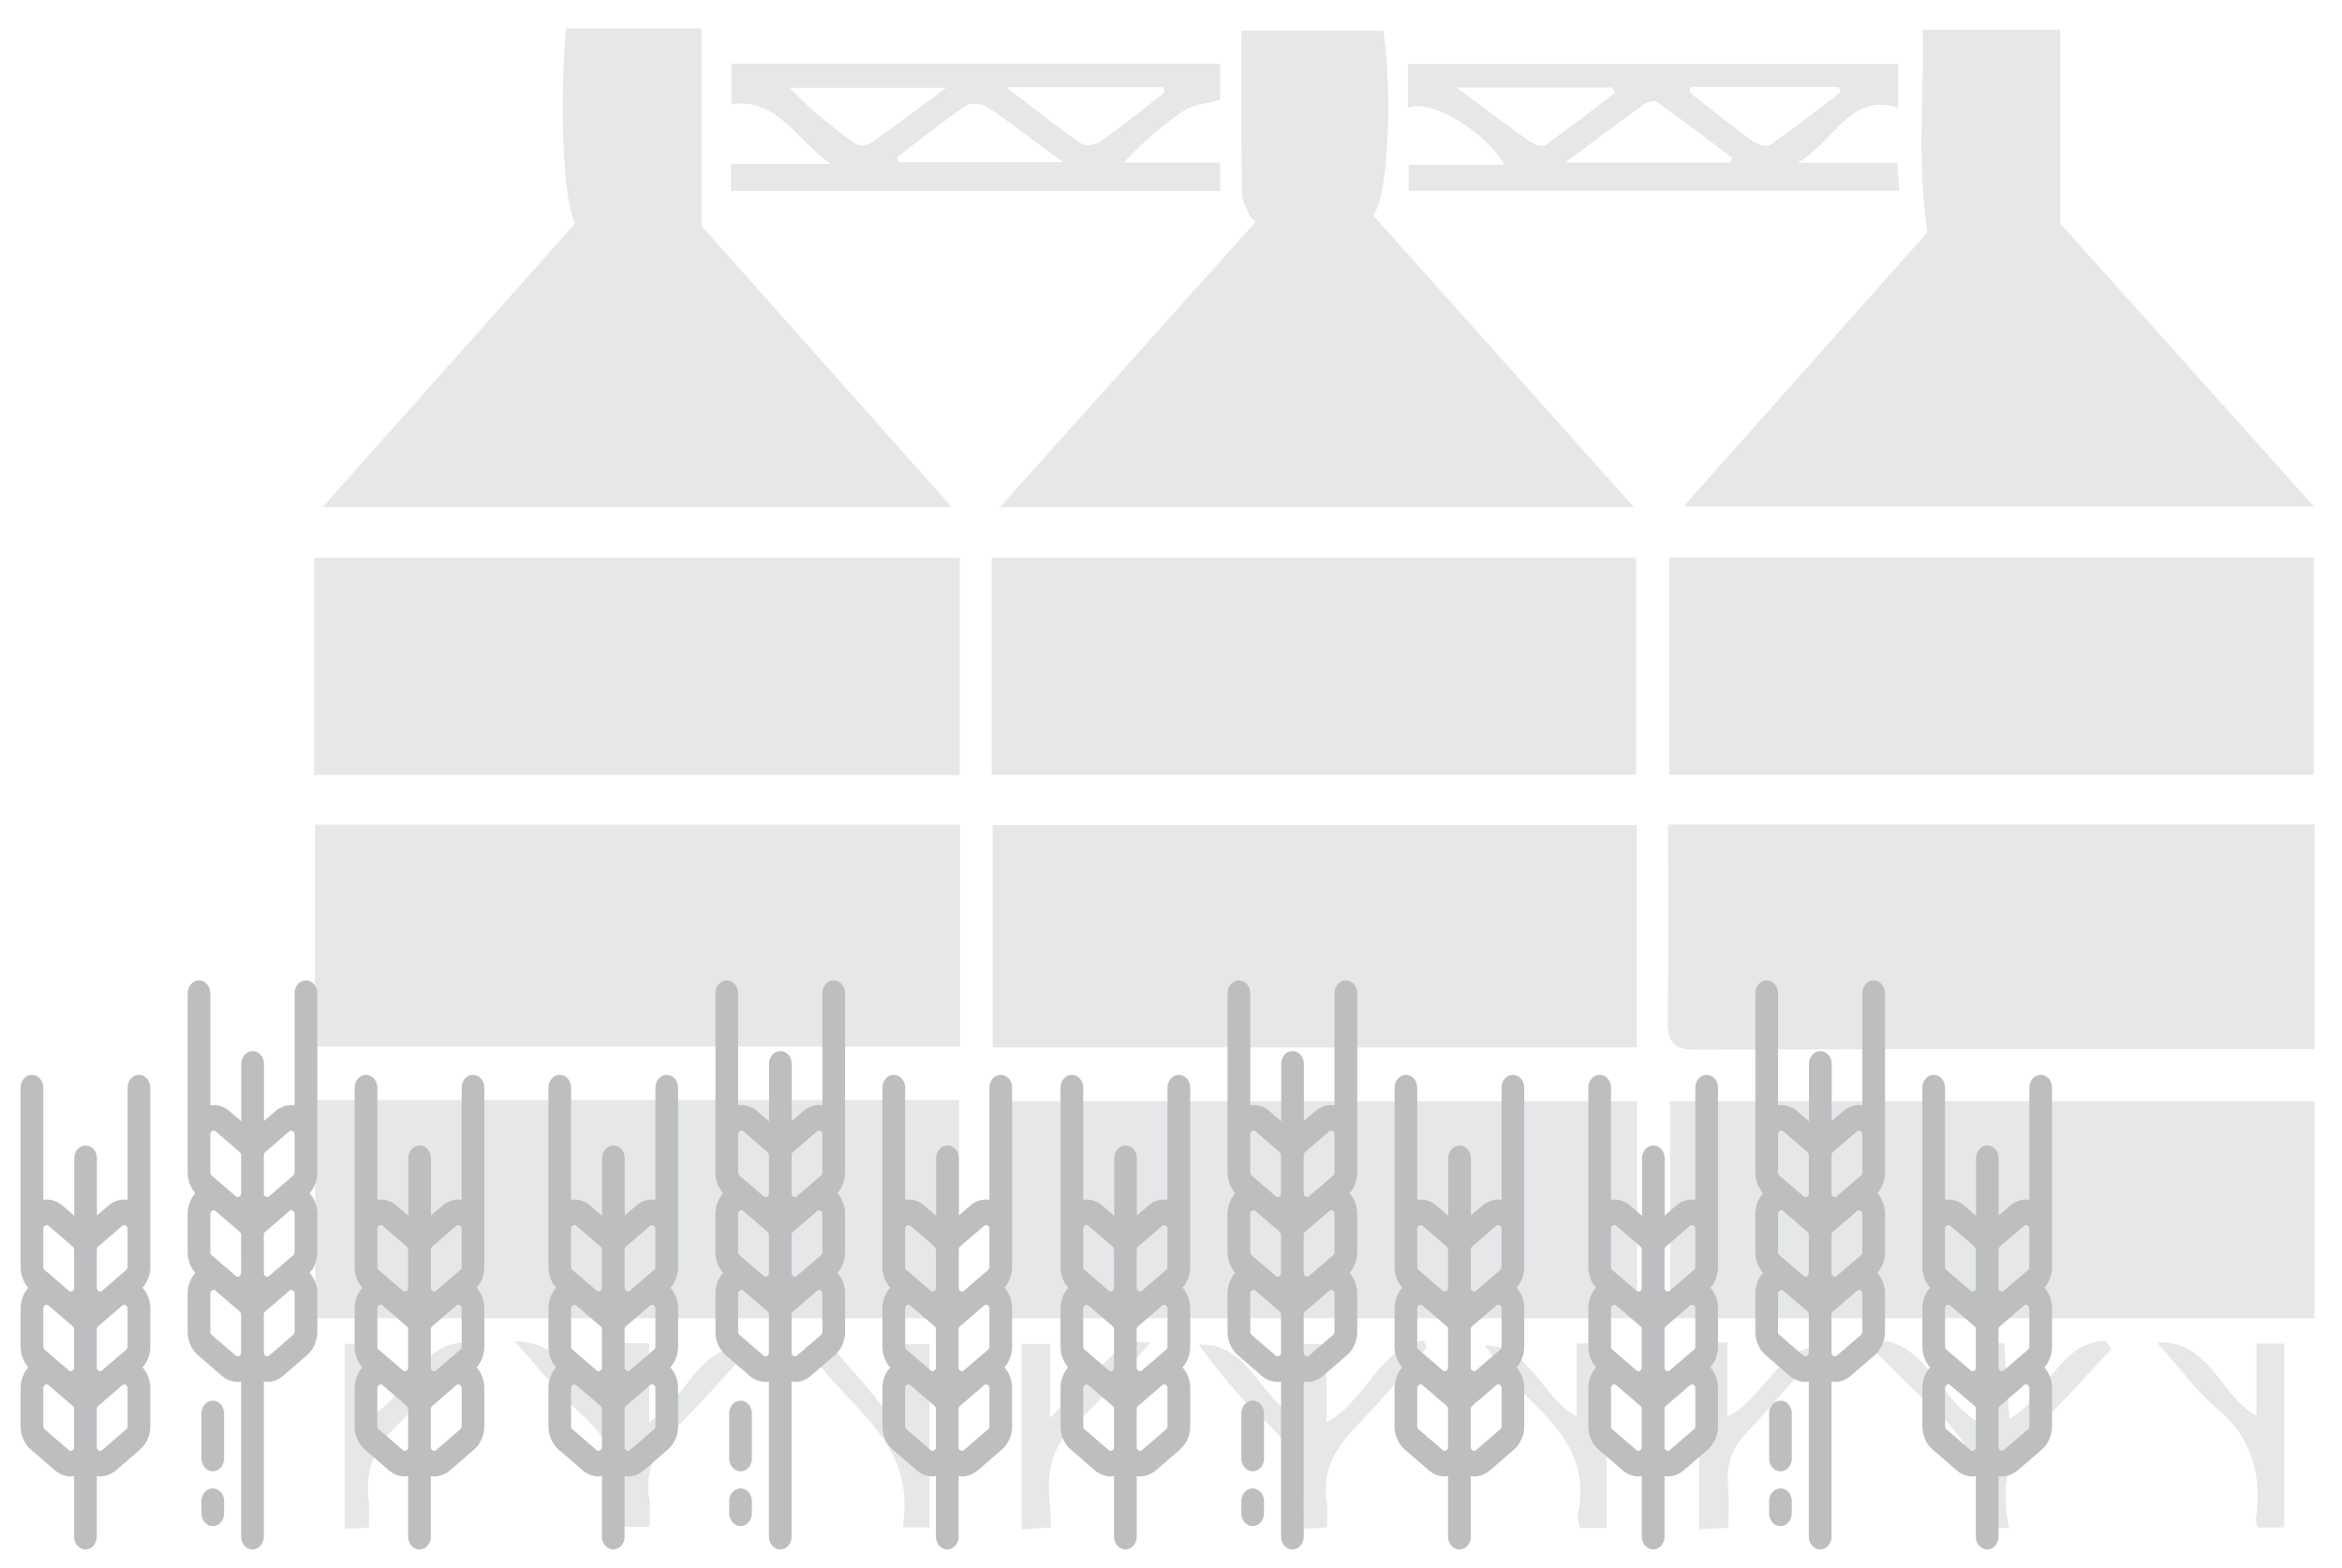 <?xml version="1.0" encoding="utf-8"?>
<!-- Generator: Adobe Illustrator 16.0.0, SVG Export Plug-In . SVG Version: 6.00 Build 0)  -->
<!DOCTYPE svg PUBLIC "-//W3C//DTD SVG 1.1//EN" "http://www.w3.org/Graphics/SVG/1.1/DTD/svg11.dtd">
<svg version="1.1" id="Layer_1" xmlns="http://www.w3.org/2000/svg" xmlns:xlink="http://www.w3.org/1999/xlink" x="0px" y="0px"
	 width="324px" height="217px" viewBox="0 0 324 217" enable-background="new 0 0 324 217" xml:space="preserve">
<g id="vjVkq5_12_">
	<g>
		<path fill="#E6E7E8" d="M226.43,114.168c0,10.336,0,20.425,0,30.758c-29.741,0-59.29,0-89.113,0c0-10.094,0-20.287,0-30.758
			C166.877,114.168,196.518,114.168,226.43,114.168z"/>
		<path fill="#E6E7E8" d="M132.806,114.112c0,10.364,0,20.356,0,30.704c-29.7,0-59.306,0-89.232,0c0-10.141,0-20.311,0-30.704
			C73.245,114.112,102.872,114.112,132.806,114.112z"/>
		<path fill="#E6E7E8" d="M230.765,114.085c30.093,0,59.665,0,89.426,0c0,10.29,0,20.392,0,31.085c-1.136,0-2.236,0-3.337,0
			c-27.418,0-54.835-0.053-82.252,0.074c-3.072,0.014-3.98-0.99-3.903-4.419C230.896,132.006,230.765,123.176,230.765,114.085z"/>
		<path fill="#E6E7E8" d="M320.194,152.352c0,10.145,0,19.99,0,30.049c-29.724,0-59.296,0-89.149,0c0-9.854,0-19.793,0-30.049
			C260.604,152.352,290.256,152.352,320.194,152.352z"/>
		<path fill="#E6E7E8" d="M226.472,152.364c0,10.133,0,19.979,0,30.038c-29.724,0-59.297,0-89.149,0c0-9.859,0-19.799,0-30.038
			C166.886,152.364,196.538,152.364,226.472,152.364z"/>
		<path fill="#E6E7E8" d="M43.601,152.223c29.722,0,59.292,0,89.083,0c0,10.089,0,20.027,0,30.18c-29.658,0-59.23,0-89.083,0
			C43.601,172.544,43.601,162.604,43.601,152.223z"/>
		<path fill="#E6E7E8" d="M230.922,107.188c0-10.138,0-19.981,0-30.031c29.728,0,59.297,0,89.175,0c0,9.866,0,19.801,0,30.031
			C290.504,107.188,260.853,107.188,230.922,107.188z"/>
		<path fill="#E6E7E8" d="M137.199,107.18c0-10.125,0-19.968,0-30.019c29.725,0,59.294,0,89.145,0c0,9.857,0,19.795,0,30.019
			C196.786,107.18,167.136,107.18,137.199,107.18z"/>
		<path fill="#E6E7E8" d="M132.763,77.171c0,10.154,0,19.99,0,30.057c-29.767,0-59.394,0-89.327,0c0-9.991,0-19.911,0-30.057
			C73.18,77.171,102.816,77.171,132.763,77.171z"/>
		<path fill="#E6E7E8" d="M172.929,29.973c-0.391-1.067-1.105-2.129-1.12-3.203c-0.1-7.406-0.052-14.815-0.052-22.529
			c6.633,0,13.132,0,19.618,0c1.322,8.429,0.668,23.442-1.439,25.515c11.925,13.347,23.828,26.67,36.112,40.419
			c-29.657,0-58.724,0-87.726,0c11.764-13.125,23.574-26.299,35.383-39.474C173.446,30.458,173.188,30.215,172.929,29.973z"/>
		<path fill="#E6E7E8" d="M97.051,3.933c0,9.007,0,17.421,0,27.328c10.918,12.264,22.745,25.548,34.643,38.912
			c-29.066,0-58.16,0-87.079,0C56.227,57.128,67.963,43.942,79.571,30.9c-1.717-3.25-2.193-16.456-1.263-26.967
			c3.136,0,6.329,0,9.521,0C90.929,3.933,94.028,3.933,97.051,3.933z"/>
		<path fill="#E6E7E8" d="M265.972,4.112c6.686,0,12.99,0,19.036,0c0,8.74,0,17.3,0,26.799
			c11.025,12.299,22.784,25.418,35.095,39.149c-29.854,0-58.894,0-87.194,0c11.397-12.808,23.245-26.123,33.725-37.9
			C265.132,21.369,266.245,12.95,265.972,4.112z"/>
		<path fill="#E6E7E8" d="M194.78,14.878c0-2.091,0-3.896,0-6.025c22.555,0,45.108,0,67.803,0c0,2.171,0,4.217,0,6.094
			c-6.569-2.363-9.165,5.085-13.915,7.572c4.525,0,9.051,0,13.811,0c0.1,1.452,0.173,2.535,0.265,3.87c-22.699,0-45.179,0-67.864,0
			c0-1.123,0-2.205,0-3.599c4.394,0,8.739,0,13.261,0C205.407,18.147,198.075,13.693,194.78,14.878z M239.334,22.48
			c0.103-0.22,0.204-0.44,0.306-0.661c-3.467-2.591-6.911-5.223-10.434-7.715c-0.396-0.28-1.34,0.037-1.847,0.399
			c-3.388,2.428-6.726,4.942-10.82,7.977C224.771,22.48,232.053,22.48,239.334,22.48z M223.429,12.854
			c-0.13-0.248-0.261-0.496-0.39-0.745c-6.82,0-13.641,0-21.541,0c3.963,2.94,7.019,5.265,10.141,7.473
			c0.598,0.422,1.692,0.808,2.155,0.482C217.064,17.767,220.229,15.28,223.429,12.854z M233.868,12.048
			c-0.05,0.242-0.101,0.484-0.15,0.727c2.885,2.246,5.735,4.552,8.679,6.694c0.684,0.498,1.953,0.937,2.496,0.562
			c3.334-2.296,6.537-4.834,9.784-7.291c-0.118-0.231-0.236-0.462-0.354-0.692C247.505,12.048,240.687,12.048,233.868,12.048z"/>
		<path fill="#E6E7E8" d="M168.796,13.81c-1.982,0.55-3.672,0.605-4.942,1.453c-2.941,1.963-5.68,4.31-8.376,7.24
			c4.383,0,8.767,0,13.326,0c0,1.571,0,2.652,0,3.926c-22.578,0-45.055,0-67.675,0c0-1.25,0-2.333,0-3.765c4.714,0,9.266,0,13.817,0
			c-4.476-2.89-7.302-9.219-13.754-8.25c0-1.423,0-3.396,0-5.619c22.442,0,44.919,0,67.604,0
			C168.796,10.767,168.796,12.661,168.796,13.81z M124.058,21.779c0.111,0.216,0.222,0.432,0.333,0.648c7.257,0,14.514,0,22.639,0
			c-3.899-2.882-7.038-5.332-10.31-7.527c-0.81-0.543-2.325-0.767-3.057-0.274C130.371,16.84,127.245,19.366,124.058,21.779z
			 M161.117,12.793c-0.064-0.241-0.128-0.482-0.192-0.723c-6.876,0-13.753,0-21.718,0c4.034,3.073,7.161,5.593,10.438,7.834
			c0.629,0.429,2.024,0.071,2.767-0.456C155.377,17.344,158.225,15.029,161.117,12.793z M130.9,12.15c-7.919,0-14.775,0-21.632,0
			c2.88,3.093,5.951,5.519,9.121,7.77c0.504,0.358,1.604,0.213,2.164-0.178C123.772,17.494,126.912,15.101,130.9,12.15z"/>
		<path fill="#E6E7E8" d="M85.808,185.834c1.431,0,2.56,0,4.007,0c0,3.562,0,7.01,0,10.912c5.264-3.021,6.757-11.209,14.034-10.209
			c-3.4,3.654-6.704,7.436-10.233,10.926c-2.773,2.742-4.446,5.76-3.781,10.065c0.174,1.122,0.026,2.308,0.026,3.743
			c-1.389,0-2.582,0-3.779,0.002c-0.115-0.217-0.351-0.465-0.317-0.65c1.161-6.434-1.05-11.133-5.516-15.107
			c-3.033-2.699-5.587-6.082-9.044-9.927c7.804,0.013,9.4,8.104,14.604,10.801C85.808,192.944,85.808,189.537,85.808,185.834z"/>
		<path fill="#E6E7E8" d="M277.928,211.4c-1.451,0-2.583,0-3.704,0c-0.125-0.25-0.363-0.504-0.328-0.694
			c1.3-7.16-2.103-11.823-6.589-15.979c-2.647-2.452-5.191-5.044-7.781-7.573c0.41-0.541,0.82-1.08,1.231-1.621
			c5.855,0.91,7.762,8.195,12.905,11.203c0-3.739,0-7.26,0-10.896c1.435,0,2.438,0,3.607,0c0.242,3.504,0.478,6.91,0.724,10.469
			c5.04-2.756,6.808-10.639,13.26-10.783c0.296,0.366,0.592,0.732,0.888,1.098c-3.505,3.661-6.833,7.57-10.562,10.916
			C277.514,201.188,276.795,205.676,277.928,211.4z"/>
		<path fill="#E6E7E8" d="M197.435,186.432c-3.312,3.712-6.529,7.539-9.967,11.099c-2.773,2.872-4.611,5.972-3.908,10.427
			c0.156,0.994,0.022,2.045,0.022,3.354c-1.153,0.093-2.116,0.169-2.972,0.237c-0.248-0.445-0.496-0.684-0.468-0.867
			c0.974-6.316-1.44-10.787-5.715-14.645c-3.19-2.881-5.936-6.387-8.599-9.982c6.973-0.414,8.619,7.885,14.131,10.574
			c0-3.622,0-7.042,0-10.68c1.312,0,2.277,0,3.55,0c0,3.482,0,6.929,0,10.871c5.408-2.922,7.386-10.421,13.396-11.363
			C197.082,185.781,197.258,186.106,197.435,186.432z"/>
		<path fill="#E6E7E8" d="M128.601,185.972c0,8.581,0,16.85,0,25.353c-1.323,0-2.511,0-3.721,0
			c1.67-10.197-5.112-15.012-10.212-20.883c-1.135-1.307-2.229-2.657-3.404-4.062c3.616-1.031,2.429-1.557,6.772,3.344
			c1.936,2.184,3.729,4.528,5.587,6.8c0.263-0.157,0.526-0.315,0.79-0.473c0-3.276,0-6.552,0-10.078
			C125.951,185.972,127.142,185.972,128.601,185.972z"/>
		<path fill="#E6E7E8" d="M312.163,185.906c1.458,0,2.557,0,3.838,0c0,8.465,0,16.842,0,25.44c-1.306,0-2.496,0-3.632,0
			c-0.148-0.415-0.328-0.663-0.299-0.873c0.874-6.321-0.466-11.496-5.301-15.532c-2.904-2.426-5.242-5.71-8.361-9.196
			c7.411-0.375,8.813,7.591,13.755,10.13C312.163,192.664,312.163,189.531,312.163,185.906z"/>
		<path fill="#E6E7E8" d="M141.333,211.602c0-8.844,0-17.133,0-25.656c1.298,0,2.509,0,3.936,0c0,3.303,0,6.658,0,10.217
			c3.59-3.627,6.899-7.08,10.35-10.342c0.511-0.482,1.691-0.066,3.571-0.066c-3.841,4.209-6.851,7.984-10.303,11.148
			c-3.141,2.881-4.088,6.301-3.694,10.543c0.106,1.149,0.128,2.309,0.212,3.889C144.074,211.422,142.88,211.5,141.333,211.602z"/>
		<path fill="#E6E7E8" d="M235.067,211.608c0-8.79,0-17.064,0-25.714c1.233-0.062,2.427-0.123,3.922-0.197c0,3.432,0,6.628,0,10.291
			c5.213-2.494,6.94-9.802,13.242-9.744c-3.562,4.048-7.035,8.203-10.722,12.102c-2.024,2.141-2.7,4.512-2.419,7.504
			c0.165,1.766,0.03,3.566,0.03,5.538C237.66,211.467,236.542,211.528,235.067,211.608z"/>
		<path fill="#E6E7E8" d="M222.24,211.41c-1.331,0-2.448,0-3.728,0c-0.09-0.725-0.335-1.385-0.215-1.945
			c1.462-6.807-1.907-11.115-5.99-15.164c-2.484-2.463-4.792-5.15-6.868-8.172c6.059,0.021,7.802,7.072,12.661,9.889
			c0-3.455,0-6.598,0-10.104c1.518-0.081,2.712-0.144,4.14-0.22C222.24,194.278,222.24,202.644,222.24,211.41z"/>
		<path fill="#E6E7E8" d="M65.242,185.727c-3.867,4.342-7.043,8.271-10.568,11.751c-2.848,2.812-4.206,5.948-3.672,10.169
			c0.142,1.123,0.021,2.287,0.021,3.703c-1.169,0.066-2.14,0.122-3.329,0.189c0-8.631,0-17.014,0-25.607c1.028,0,1.993,0,3.239,0
			c0.133,3.266,0.265,6.453,0.404,9.842C56.342,193.52,57.837,185.305,65.242,185.727z"/>
	</g>
</g>
<g>
	<g>
		<g>
			<g>
				<g>
					<path fill="#BCBEC0" d="M42.328,135.648c-0.867,0-1.569,0.791-1.569,1.766v15.525c-0.93-0.139-1.884,0.135-2.659,0.805
						l-1.581,1.364v-7.921c0-0.975-0.703-1.766-1.569-1.766c-0.867,0-1.569,0.791-1.569,1.766v7.961l-1.625-1.404
						c-0.776-0.67-1.729-0.943-2.659-0.806v-15.524c0-0.975-0.703-1.766-1.57-1.766c-0.866,0-1.569,0.791-1.569,1.766v19.548v5.266
						c0,1.079,0.392,2.12,1.065,2.876c-0.673,0.747-1.065,1.771-1.065,2.879v5.267c0,1.079,0.392,2.12,1.065,2.876
						c-0.673,0.746-1.065,1.771-1.065,2.879v5.266c0,1.253,0.527,2.455,1.41,3.218l3.332,2.878c0.646,0.557,1.414,0.842,2.189,0.842
						c0.157,0,0.314-0.014,0.47-0.037v21.446c0,0.976,0.703,1.766,1.57,1.766c0.866,0,1.569-0.79,1.569-1.766V191.17
						c0.156,0.023,0.313,0.036,0.47,0.036c0.776,0,1.544-0.285,2.189-0.842l3.332-2.878c0.883-0.762,1.41-1.965,1.41-3.217v-5.266
						c0-1.108-0.392-2.133-1.065-2.88c0.673-0.755,1.065-1.797,1.065-2.876v-5.266c0-1.107-0.392-2.132-1.065-2.879
						c0.673-0.756,1.065-1.797,1.065-2.876v-5.266v-19.548C43.897,136.439,43.194,135.648,42.328,135.648z M33.357,187.146
						c0,0.27-0.141,0.404-0.26,0.47s-0.299,0.108-0.49-0.055l-3.331-2.876c-0.114-0.1-0.182-0.254-0.182-0.416v-5.266
						c0-0.27,0.141-0.404,0.259-0.471c0.058-0.031,0.131-0.059,0.212-0.059c0.058,0,0.12,0.016,0.184,0.05l3.424,2.94
						c0.114,0.098,0.183,0.254,0.183,0.415V187.146L33.357,187.146z M33.357,176.125c0,0.27-0.141,0.404-0.26,0.47
						c-0.1,0.056-0.242,0.093-0.396,0.009l-3.425-2.939c-0.114-0.098-0.182-0.254-0.182-0.416v-5.266
						c0-0.268,0.141-0.404,0.259-0.47c0.058-0.032,0.131-0.06,0.213-0.06c0.057,0,0.119,0.016,0.183,0.051l3.425,2.94
						c0.114,0.098,0.182,0.253,0.182,0.415L33.357,176.125L33.357,176.125z M33.357,165.104c0,0.269-0.141,0.403-0.26,0.47
						c-0.1,0.055-0.242,0.092-0.396,0.01l-3.425-2.94c-0.114-0.099-0.182-0.254-0.182-0.415v-5.267c0-0.269,0.141-0.404,0.259-0.47
						c0.059-0.032,0.131-0.059,0.213-0.059c0.085,0,0.18,0.029,0.277,0.112l3.332,2.877c0.114,0.099,0.182,0.253,0.182,0.415
						V165.104L33.357,165.104z M40.758,184.27c0,0.162-0.068,0.316-0.182,0.416l-3.332,2.876c-0.19,0.164-0.371,0.12-0.489,0.055
						c-0.118-0.065-0.259-0.2-0.259-0.47v-5.267c0-0.161,0.068-0.317,0.182-0.415l3.425-2.94c0.064-0.034,0.126-0.05,0.184-0.05
						c0.082,0,0.154,0.027,0.212,0.059c0.118,0.066,0.259,0.201,0.259,0.471V184.27L40.758,184.27z M40.758,173.248
						c0,0.162-0.068,0.318-0.182,0.416l-3.425,2.939c-0.155,0.084-0.297,0.047-0.396-0.009c-0.118-0.065-0.259-0.2-0.259-0.47
						v-5.266c0-0.162,0.068-0.317,0.182-0.416l3.425-2.94c0.064-0.034,0.126-0.05,0.184-0.05c0.082,0,0.154,0.027,0.212,0.06
						c0.118,0.065,0.26,0.2,0.26,0.47L40.758,173.248L40.758,173.248z M40.758,162.228c0,0.161-0.068,0.317-0.182,0.416
						l-3.425,2.939c-0.155,0.083-0.297,0.046-0.396-0.009c-0.118-0.066-0.259-0.201-0.259-0.471v-4.979
						c0.014-0.093,0.023-0.189,0.023-0.287v-0.151c0.028-0.103,0.082-0.197,0.159-0.265l3.332-2.876
						c0.097-0.084,0.191-0.112,0.277-0.112c0.082,0,0.154,0.025,0.212,0.059c0.118,0.065,0.259,0.199,0.259,0.47V162.228
						L40.758,162.228z"/>
				</g>
			</g>
			<g>
				<g>
					<path fill="#BCBEC0" d="M19.222,148.717c-0.867,0-1.569,0.79-1.569,1.766v15.524c-0.931-0.139-1.884,0.136-2.66,0.806
						l-1.58,1.364v-7.921c0-0.975-0.703-1.766-1.569-1.766s-1.57,0.791-1.57,1.766v7.961l-1.625-1.404
						c-0.776-0.67-1.729-0.944-2.66-0.806v-15.524c0-0.975-0.702-1.766-1.569-1.766c-0.867,0-1.57,0.791-1.57,1.766v19.548v5.266
						c0,1.079,0.392,2.12,1.064,2.876c-0.672,0.747-1.064,1.771-1.064,2.879v5.266c0,1.079,0.392,2.121,1.064,2.876
						c-0.672,0.747-1.064,1.772-1.064,2.88v5.266c0,1.252,0.527,2.456,1.411,3.217l3.332,2.877c0.645,0.559,1.414,0.843,2.189,0.843
						c0.156,0,0.313-0.013,0.47-0.036v8.378c0,0.976,0.703,1.766,1.569,1.766s1.569-0.79,1.569-1.766v-8.378
						c0.156,0.023,0.313,0.036,0.47,0.036c0.775,0,1.544-0.284,2.189-0.843l3.332-2.877c0.883-0.761,1.41-1.965,1.41-3.217v-5.266
						c0-1.107-0.392-2.133-1.064-2.88c0.672-0.755,1.064-1.797,1.064-2.876v-5.266c0-1.107-0.392-2.133-1.064-2.879
						c0.672-0.756,1.064-1.797,1.064-2.876v-5.267v-19.547C20.791,149.508,20.089,148.717,19.222,148.717z M5.989,170.029
						c0-0.269,0.141-0.404,0.259-0.469c0.058-0.032,0.131-0.06,0.213-0.06c0.085,0,0.18,0.029,0.277,0.114l3.332,2.875
						c0.114,0.1,0.182,0.255,0.182,0.416v5.266c0,0.27-0.141,0.405-0.259,0.471c-0.099,0.055-0.241,0.092-0.396,0.009l-3.425-2.94
						c-0.114-0.098-0.182-0.254-0.182-0.415V170.029z M10.251,200.215c0,0.269-0.141,0.404-0.259,0.469
						c-0.119,0.066-0.299,0.11-0.49-0.054l-3.331-2.877c-0.114-0.099-0.182-0.253-0.182-0.415v-5.266
						c0-0.27,0.141-0.404,0.259-0.471c0.058-0.031,0.131-0.059,0.212-0.059c0.058,0,0.12,0.016,0.184,0.049l3.425,2.941
						c0.114,0.098,0.182,0.254,0.182,0.415V200.215z M10.251,189.193c0,0.27-0.14,0.404-0.259,0.469
						c-0.099,0.056-0.241,0.094-0.396,0.01l-3.425-2.939c-0.114-0.099-0.182-0.254-0.182-0.416v-5.266
						c0-0.27,0.141-0.404,0.259-0.469c0.059-0.033,0.131-0.061,0.213-0.061c0.057,0,0.12,0.016,0.183,0.051l3.425,2.939
						c0.114,0.099,0.182,0.254,0.182,0.415V189.193L10.251,189.193z M13.39,173.195c0.014-0.094,0.023-0.19,0.023-0.289v-0.152
						c0.028-0.103,0.082-0.196,0.159-0.264l3.332-2.875c0.097-0.085,0.192-0.114,0.277-0.114c0.081,0,0.154,0.027,0.212,0.06
						c0.118,0.064,0.26,0.2,0.26,0.469v5.267c0,0.161-0.069,0.317-0.182,0.415l-3.425,2.941c-0.154,0.082-0.297,0.045-0.396-0.01
						c-0.118-0.065-0.259-0.201-0.259-0.471L13.39,173.195L13.39,173.195z M13.39,183.927c0-0.161,0.068-0.316,0.182-0.415
						l3.425-2.94c0.064-0.034,0.126-0.05,0.184-0.05c0.082,0,0.154,0.027,0.212,0.061c0.118,0.064,0.26,0.199,0.26,0.469v5.266
						c0,0.162-0.069,0.317-0.182,0.416l-3.425,2.939c-0.155,0.084-0.298,0.046-0.396-0.009c-0.119-0.065-0.26-0.2-0.26-0.47V183.927
						z M17.653,197.338c0,0.162-0.069,0.316-0.182,0.415l-3.332,2.877c-0.189,0.164-0.371,0.12-0.489,0.054
						c-0.119-0.064-0.26-0.2-0.26-0.469v-5.267c0-0.161,0.068-0.317,0.182-0.415l3.425-2.94c0.064-0.034,0.126-0.05,0.184-0.05
						c0.082,0,0.154,0.027,0.212,0.059c0.118,0.066,0.26,0.201,0.26,0.471V197.338L17.653,197.338z"/>
				</g>
			</g>
			<g>
				<g>
					<path fill="#BCBEC0" d="M65.433,148.717c-0.867,0-1.569,0.79-1.569,1.766v15.524c-0.93-0.139-1.884,0.136-2.66,0.806
						l-1.58,1.364v-7.921c0-0.975-0.702-1.766-1.569-1.766c-0.867,0-1.569,0.791-1.569,1.766v7.961l-1.626-1.404
						c-0.776-0.67-1.729-0.944-2.659-0.805v-15.525c0-0.975-0.703-1.766-1.569-1.766c-0.866,0-1.569,0.791-1.569,1.766v19.548v5.266
						c0,1.079,0.392,2.12,1.065,2.876c-0.672,0.747-1.065,1.771-1.065,2.879v5.266c0,1.08,0.392,2.121,1.065,2.876
						c-0.672,0.747-1.065,1.772-1.065,2.88v5.266c0,1.252,0.527,2.455,1.41,3.217l3.332,2.877c0.646,0.559,1.414,0.843,2.189,0.843
						c0.157,0,0.314-0.013,0.47-0.036v8.378c0,0.976,0.703,1.766,1.569,1.766s1.569-0.79,1.569-1.766v-8.378
						c0.156,0.023,0.313,0.036,0.47,0.036c0.776,0,1.544-0.284,2.189-0.843l3.332-2.877c0.883-0.762,1.41-1.965,1.41-3.217v-5.266
						c0-1.107-0.392-2.133-1.065-2.88c0.673-0.755,1.065-1.797,1.065-2.876v-5.266c0-1.107-0.392-2.133-1.065-2.879
						c0.673-0.756,1.065-1.797,1.065-2.876v-5.267v-19.547C67.003,149.508,66.3,148.717,65.433,148.717z M56.463,200.215
						c0,0.269-0.141,0.404-0.26,0.469c-0.118,0.066-0.299,0.11-0.489-0.054l-3.332-2.877c-0.114-0.099-0.182-0.254-0.182-0.415
						v-5.267c0-0.269,0.141-0.403,0.26-0.47c0.058-0.031,0.131-0.059,0.212-0.059c0.057,0,0.119,0.015,0.183,0.049l0.948,0.818
						c0.079,0.068,0.16,0.133,0.242,0.191l2.236,1.932c0.114,0.098,0.182,0.254,0.182,0.415V200.215L56.463,200.215z
						 M56.463,189.193c0,0.27-0.141,0.404-0.259,0.469c-0.099,0.056-0.241,0.094-0.396,0.01l-3.425-2.939
						c-0.114-0.099-0.182-0.254-0.182-0.416v-5.266c0-0.27,0.141-0.404,0.259-0.47c0.058-0.032,0.131-0.06,0.212-0.06
						c0.058,0,0.12,0.016,0.184,0.051l3.425,2.939c0.114,0.099,0.182,0.254,0.182,0.416V189.193z M56.463,178.172
						c0,0.27-0.141,0.405-0.259,0.471c-0.099,0.055-0.241,0.092-0.396,0.01l-3.425-2.94c-0.114-0.099-0.182-0.255-0.182-0.416
						v-5.266c0-0.27,0.141-0.405,0.259-0.47c0.058-0.032,0.131-0.06,0.212-0.06c0.085,0,0.18,0.029,0.277,0.114l3.332,2.875
						c0.114,0.1,0.182,0.255,0.182,0.416L56.463,178.172L56.463,178.172z M59.602,189.193v-5.267c0-0.161,0.068-0.316,0.182-0.415
						l3.425-2.941c0.064-0.033,0.125-0.049,0.183-0.049c0.081,0,0.154,0.027,0.212,0.06c0.119,0.065,0.26,0.2,0.26,0.47v5.266
						c0,0.162-0.068,0.317-0.182,0.416l-3.426,2.939c-0.154,0.084-0.296,0.046-0.396-0.009
						C59.743,189.598,59.602,189.462,59.602,189.193z M63.864,197.338L63.864,197.338c0,0.162-0.068,0.316-0.182,0.415l-3.332,2.877
						c-0.189,0.164-0.37,0.12-0.489,0.054c-0.118-0.064-0.259-0.2-0.259-0.469v-5.267c0-0.161,0.068-0.317,0.182-0.415l3.425-2.94
						c0.064-0.034,0.126-0.05,0.183-0.05c0.082,0,0.155,0.027,0.212,0.059c0.119,0.066,0.26,0.201,0.26,0.471V197.338
						L63.864,197.338z M63.864,175.296c0,0.161-0.068,0.316-0.182,0.415l-3.425,2.941c-0.154,0.082-0.296,0.045-0.396-0.01
						c-0.118-0.065-0.259-0.201-0.259-0.471v-4.978c0.014-0.093,0.023-0.189,0.023-0.288v-0.151
						c0.027-0.104,0.082-0.197,0.159-0.265l3.332-2.875c0.097-0.085,0.192-0.114,0.277-0.114c0.082,0,0.154,0.027,0.212,0.06
						c0.119,0.064,0.26,0.2,0.26,0.469V175.296z"/>
				</g>
			</g>
			<g>
				<g>
					<path fill="#BCBEC0" d="M29.434,205.935c-0.867,0-1.569,0.79-1.569,1.767v1.686c0,0.976,0.703,1.767,1.569,1.767
						s1.569-0.791,1.569-1.767v-1.686C31.003,206.725,30.3,205.935,29.434,205.935z"/>
				</g>
			</g>
			<g>
				<g>
					<path fill="#BCBEC0" d="M29.434,193.794c-0.867,0-1.569,0.79-1.569,1.765v6.243c0,0.976,0.703,1.767,1.569,1.767
						s1.569-0.791,1.569-1.767v-6.243C31.003,194.584,30.3,193.794,29.434,193.794z"/>
				</g>
			</g>
		</g>
	</g>
	<g>
		<g>
			<g>
				<g>
					<path fill="#BCBEC0" d="M115.344,135.648c-0.867,0-1.569,0.791-1.569,1.766v15.525c-0.931-0.139-1.884,0.135-2.66,0.805
						l-1.58,1.364v-7.921c0-0.975-0.703-1.766-1.569-1.766c-0.867,0-1.57,0.791-1.57,1.766v7.961l-1.625-1.404
						c-0.776-0.67-1.729-0.943-2.66-0.806v-15.524c0-0.975-0.703-1.766-1.569-1.766s-1.569,0.791-1.569,1.766v19.548v5.266
						c0,1.079,0.392,2.12,1.065,2.876c-0.673,0.747-1.065,1.771-1.065,2.879v5.267c0,1.079,0.392,2.12,1.065,2.876
						c-0.673,0.746-1.065,1.771-1.065,2.879v5.266c0,1.253,0.527,2.455,1.41,3.218l3.332,2.878c0.645,0.557,1.414,0.842,2.189,0.842
						c0.157,0,0.313-0.014,0.47-0.037v21.446c0,0.976,0.703,1.766,1.569,1.766s1.569-0.79,1.569-1.766V191.17
						c0.157,0.023,0.313,0.036,0.47,0.036c0.776,0,1.544-0.285,2.189-0.842l3.332-2.878c0.883-0.762,1.41-1.965,1.41-3.217v-5.266
						c0-1.108-0.393-2.133-1.064-2.88c0.673-0.755,1.064-1.797,1.064-2.876v-5.266c0-1.107-0.393-2.132-1.064-2.879
						c0.673-0.756,1.064-1.797,1.064-2.876v-5.266v-19.548C116.914,136.439,116.21,135.648,115.344,135.648z M106.373,187.146
						c0,0.27-0.141,0.404-0.259,0.47c-0.119,0.065-0.3,0.108-0.489-0.055l-3.332-2.876c-0.114-0.1-0.182-0.254-0.182-0.416v-5.266
						c0-0.27,0.141-0.404,0.259-0.471c0.058-0.031,0.13-0.059,0.212-0.059c0.058,0,0.12,0.016,0.184,0.05l3.424,2.94
						c0.115,0.098,0.182,0.254,0.182,0.415V187.146L106.373,187.146z M106.373,176.125c0,0.27-0.141,0.404-0.259,0.47
						c-0.099,0.056-0.242,0.093-0.396,0.009l-3.425-2.939c-0.114-0.098-0.182-0.254-0.182-0.416v-5.266
						c0-0.268,0.141-0.404,0.26-0.47c0.058-0.032,0.131-0.06,0.212-0.06c0.058,0,0.12,0.016,0.183,0.051l3.426,2.94
						c0.114,0.098,0.182,0.253,0.182,0.415L106.373,176.125L106.373,176.125z M106.373,165.104c0,0.269-0.141,0.403-0.259,0.47
						c-0.099,0.055-0.241,0.092-0.396,0.01l-3.426-2.94c-0.114-0.099-0.182-0.254-0.182-0.415v-5.267c0-0.269,0.141-0.404,0.26-0.47
						c0.058-0.032,0.13-0.059,0.212-0.059c0.085,0,0.18,0.029,0.277,0.112l3.332,2.877c0.114,0.099,0.182,0.253,0.182,0.415
						L106.373,165.104L106.373,165.104z M113.775,184.27c0,0.162-0.068,0.316-0.182,0.416l-3.332,2.876
						c-0.19,0.164-0.371,0.12-0.489,0.055c-0.119-0.065-0.26-0.2-0.26-0.47v-5.267c0-0.161,0.068-0.317,0.182-0.415l3.425-2.94
						c0.064-0.034,0.126-0.05,0.184-0.05c0.082,0,0.154,0.027,0.212,0.059c0.118,0.066,0.259,0.201,0.259,0.471V184.27
						L113.775,184.27z M113.775,173.248c0,0.162-0.068,0.318-0.182,0.416l-3.425,2.939c-0.155,0.084-0.297,0.047-0.396-0.009
						c-0.118-0.065-0.26-0.2-0.26-0.47v-5.266c0-0.162,0.068-0.317,0.183-0.416l3.425-2.94c0.064-0.034,0.126-0.05,0.183-0.05
						c0.082,0,0.154,0.027,0.212,0.06c0.118,0.065,0.259,0.2,0.259,0.47V173.248L113.775,173.248z M113.775,162.228
						c0,0.161-0.068,0.317-0.182,0.416l-3.425,2.939c-0.155,0.083-0.297,0.046-0.396-0.009c-0.118-0.066-0.259-0.201-0.259-0.471
						v-4.979c0.014-0.093,0.022-0.189,0.022-0.287v-0.151c0.028-0.103,0.082-0.197,0.16-0.265l3.332-2.876
						c0.097-0.084,0.191-0.112,0.277-0.112c0.082,0,0.154,0.025,0.212,0.059c0.118,0.065,0.259,0.199,0.259,0.47V162.228
						L113.775,162.228z"/>
				</g>
			</g>
			<g>
				<g>
					<path fill="#BCBEC0" d="M92.238,148.717c-0.867,0-1.569,0.79-1.569,1.766v15.524c-0.93-0.139-1.884,0.136-2.659,0.806
						l-1.58,1.364v-7.921c0-0.975-0.703-1.766-1.569-1.766c-0.867,0-1.569,0.791-1.569,1.766v7.961l-1.626-1.404
						c-0.776-0.67-1.729-0.944-2.659-0.806v-15.524c0-0.975-0.703-1.766-1.57-1.766c-0.866,0-1.569,0.791-1.569,1.766v19.548v5.266
						c0,1.079,0.392,2.12,1.065,2.876c-0.673,0.747-1.065,1.771-1.065,2.879v5.266c0,1.079,0.392,2.121,1.065,2.876
						c-0.673,0.747-1.065,1.772-1.065,2.88v5.266c0,1.252,0.527,2.456,1.41,3.217l3.332,2.877c0.646,0.559,1.413,0.843,2.189,0.843
						c0.157,0,0.314-0.013,0.47-0.036v8.378c0,0.976,0.703,1.766,1.569,1.766s1.569-0.79,1.569-1.766v-8.378
						c0.156,0.023,0.313,0.036,0.47,0.036c0.776,0,1.544-0.284,2.19-0.843l3.332-2.877c0.883-0.761,1.41-1.965,1.41-3.217v-5.266
						c0-1.107-0.393-2.133-1.065-2.88c0.672-0.755,1.065-1.797,1.065-2.876v-5.266c0-1.107-0.393-2.133-1.065-2.879
						c0.672-0.756,1.065-1.797,1.065-2.876v-5.267v-19.547C93.808,149.508,93.105,148.717,92.238,148.717z M79.005,170.029
						c0-0.269,0.142-0.404,0.26-0.469c0.058-0.032,0.131-0.06,0.212-0.06c0.085,0,0.18,0.029,0.277,0.114l3.332,2.875
						c0.114,0.1,0.182,0.255,0.182,0.416v5.266c0,0.27-0.141,0.405-0.26,0.471c-0.099,0.055-0.241,0.092-0.396,0.009l-3.426-2.94
						c-0.113-0.098-0.182-0.254-0.182-0.415V170.029z M83.268,200.215c0,0.269-0.141,0.404-0.26,0.469
						c-0.119,0.066-0.299,0.11-0.489-0.054l-3.332-2.877c-0.114-0.099-0.182-0.253-0.182-0.415v-5.266
						c0-0.27,0.141-0.404,0.259-0.471c0.058-0.031,0.13-0.059,0.212-0.059c0.058,0,0.12,0.016,0.184,0.049l3.424,2.941
						c0.115,0.098,0.183,0.254,0.183,0.415V200.215z M83.268,189.193c0,0.27-0.141,0.404-0.26,0.469
						c-0.099,0.056-0.241,0.094-0.396,0.01l-3.425-2.939c-0.113-0.099-0.181-0.254-0.181-0.416v-5.266
						c0-0.27,0.14-0.404,0.259-0.469c0.058-0.033,0.131-0.061,0.212-0.061c0.057,0,0.12,0.016,0.183,0.051l3.425,2.939
						c0.114,0.099,0.182,0.254,0.182,0.415V189.193L83.268,189.193z M86.407,173.195c0.014-0.094,0.022-0.19,0.022-0.289v-0.152
						c0.029-0.103,0.083-0.196,0.16-0.264l3.332-2.875c0.097-0.085,0.192-0.114,0.277-0.114c0.082,0,0.154,0.027,0.212,0.06
						c0.118,0.064,0.259,0.2,0.259,0.469v5.267c0,0.161-0.068,0.317-0.182,0.415l-3.425,2.941c-0.155,0.082-0.297,0.045-0.396-0.01
						c-0.118-0.065-0.259-0.201-0.259-0.471V173.195L86.407,173.195z M86.407,183.927c0-0.161,0.068-0.316,0.182-0.415l3.425-2.94
						c0.064-0.034,0.126-0.05,0.184-0.05c0.082,0,0.154,0.027,0.212,0.061c0.119,0.064,0.26,0.199,0.26,0.469v5.266
						c0,0.162-0.068,0.317-0.182,0.416l-3.425,2.939c-0.154,0.084-0.297,0.046-0.396-0.009c-0.118-0.065-0.259-0.2-0.259-0.47
						V183.927z M90.669,197.338c0,0.162-0.068,0.316-0.182,0.415l-3.332,2.877c-0.189,0.164-0.371,0.12-0.489,0.054
						c-0.118-0.064-0.259-0.2-0.259-0.469v-5.267c0-0.161,0.068-0.317,0.182-0.415l3.425-2.94c0.064-0.034,0.126-0.05,0.184-0.05
						c0.082,0,0.154,0.027,0.212,0.059c0.119,0.066,0.26,0.201,0.26,0.471V197.338L90.669,197.338z"/>
				</g>
			</g>
			<g>
				<g>
					<path fill="#BCBEC0" d="M138.45,148.717c-0.867,0-1.569,0.79-1.569,1.766v15.524c-0.93-0.139-1.884,0.136-2.659,0.806
						l-1.58,1.364v-7.921c0-0.975-0.703-1.766-1.569-1.766c-0.867,0-1.57,0.791-1.57,1.766v7.961l-1.626-1.404
						c-0.775-0.67-1.729-0.944-2.659-0.805v-15.525c0-0.975-0.703-1.766-1.569-1.766c-0.867,0-1.569,0.791-1.569,1.766v19.548v5.266
						c0,1.079,0.392,2.12,1.065,2.876c-0.673,0.747-1.065,1.771-1.065,2.879v5.266c0,1.08,0.392,2.121,1.065,2.876
						c-0.673,0.747-1.065,1.772-1.065,2.88v5.266c0,1.252,0.526,2.455,1.41,3.217l3.332,2.877c0.646,0.559,1.414,0.843,2.189,0.843
						c0.156,0,0.314-0.013,0.47-0.036v8.378c0,0.976,0.703,1.766,1.569,1.766c0.866,0,1.569-0.79,1.569-1.766v-8.378
						c0.156,0.023,0.313,0.036,0.47,0.036c0.775,0,1.544-0.284,2.189-0.843l3.332-2.877c0.883-0.762,1.41-1.965,1.41-3.217v-5.266
						c0-1.107-0.392-2.133-1.065-2.88c0.673-0.755,1.065-1.797,1.065-2.876v-5.266c0-1.107-0.392-2.133-1.065-2.879
						c0.673-0.756,1.065-1.797,1.065-2.876v-5.267v-19.547C140.019,149.508,139.316,148.717,138.45,148.717z M129.479,200.215
						c0,0.269-0.141,0.404-0.259,0.469c-0.118,0.066-0.299,0.11-0.489-0.054l-3.332-2.877c-0.114-0.099-0.182-0.254-0.182-0.415
						v-5.267c0-0.269,0.141-0.403,0.259-0.47c0.058-0.031,0.131-0.059,0.212-0.059c0.058,0,0.12,0.015,0.184,0.049l0.948,0.818
						c0.078,0.068,0.159,0.133,0.241,0.191l2.236,1.932c0.114,0.098,0.182,0.254,0.182,0.415V200.215L129.479,200.215z
						 M129.479,189.193c0,0.27-0.141,0.404-0.259,0.469c-0.099,0.056-0.241,0.094-0.396,0.01l-3.425-2.939
						c-0.114-0.099-0.182-0.254-0.182-0.416v-5.266c0-0.27,0.141-0.404,0.259-0.47c0.058-0.032,0.131-0.06,0.212-0.06
						c0.058,0,0.12,0.016,0.183,0.051l3.425,2.939c0.114,0.099,0.182,0.254,0.182,0.416V189.193z M129.479,178.172
						c0,0.27-0.141,0.405-0.259,0.471c-0.099,0.055-0.241,0.092-0.396,0.01l-3.425-2.94c-0.114-0.099-0.182-0.255-0.182-0.416
						v-5.266c0-0.27,0.141-0.405,0.259-0.47c0.058-0.032,0.131-0.06,0.212-0.06c0.085,0,0.18,0.029,0.277,0.114l3.332,2.875
						c0.114,0.1,0.182,0.255,0.182,0.416V178.172L129.479,178.172z M132.618,189.193v-5.267c0-0.161,0.068-0.316,0.182-0.415
						l3.425-2.941c0.063-0.033,0.125-0.049,0.183-0.049c0.082,0,0.155,0.027,0.212,0.06c0.119,0.065,0.26,0.2,0.26,0.47v5.266
						c0,0.162-0.068,0.317-0.182,0.416l-3.426,2.939c-0.154,0.084-0.296,0.046-0.395-0.009
						C132.759,189.598,132.618,189.462,132.618,189.193z M136.881,197.338L136.881,197.338c0,0.162-0.069,0.316-0.183,0.415
						l-3.332,2.877c-0.189,0.164-0.371,0.12-0.489,0.054c-0.119-0.064-0.26-0.2-0.26-0.469v-5.267c0-0.161,0.068-0.317,0.182-0.415
						l3.425-2.94c0.063-0.034,0.126-0.05,0.183-0.05c0.082,0,0.154,0.027,0.212,0.059c0.119,0.066,0.26,0.201,0.26,0.471V197.338
						L136.881,197.338z M136.881,175.296c0,0.161-0.069,0.316-0.183,0.415l-3.425,2.941c-0.154,0.082-0.296,0.045-0.395-0.01
						c-0.119-0.065-0.26-0.201-0.26-0.471v-4.978c0.014-0.093,0.023-0.189,0.023-0.288v-0.151c0.028-0.104,0.082-0.197,0.159-0.265
						l3.332-2.875c0.097-0.085,0.191-0.114,0.277-0.114c0.082,0,0.154,0.027,0.212,0.06c0.118,0.064,0.26,0.2,0.26,0.469V175.296z"
						/>
				</g>
			</g>
			<g>
				<g>
					<path fill="#BCBEC0" d="M102.45,205.935c-0.867,0-1.569,0.79-1.569,1.767v1.686c0,0.976,0.702,1.767,1.569,1.767
						c0.867,0,1.569-0.791,1.569-1.767v-1.686C104.019,206.725,103.317,205.935,102.45,205.935z"/>
				</g>
			</g>
			<g>
				<g>
					<path fill="#BCBEC0" d="M102.45,193.794c-0.867,0-1.569,0.79-1.569,1.765v6.243c0,0.976,0.702,1.767,1.569,1.767
						c0.867,0,1.569-0.791,1.569-1.767v-6.243C104.019,194.584,103.317,193.794,102.45,193.794z"/>
				</g>
			</g>
		</g>
	</g>
	<g>
		<g>
			<g>
				<path fill="#BCBEC0" d="M186.193,135.648c-0.867,0-1.57,0.791-1.57,1.766v15.525c-0.93-0.139-1.883,0.135-2.659,0.805
					l-1.58,1.364v-7.921c0-0.975-0.702-1.766-1.569-1.766c-0.866,0-1.569,0.791-1.569,1.766v7.961l-1.625-1.404
					c-0.776-0.67-1.729-0.943-2.66-0.806v-15.524c0-0.975-0.702-1.766-1.569-1.766c-0.866,0-1.569,0.791-1.569,1.766v19.548v5.266
					c0,1.079,0.393,2.12,1.065,2.876c-0.673,0.747-1.065,1.771-1.065,2.879v5.267c0,1.079,0.393,2.12,1.065,2.876
					c-0.673,0.746-1.065,1.771-1.065,2.879v5.266c0,1.253,0.527,2.455,1.41,3.218l3.332,2.878c0.645,0.557,1.413,0.842,2.188,0.842
					c0.157,0,0.314-0.014,0.471-0.037v21.446c0,0.976,0.703,1.766,1.569,1.766s1.569-0.79,1.569-1.766V191.17
					c0.156,0.023,0.313,0.036,0.47,0.036c0.776,0,1.544-0.285,2.189-0.842l3.332-2.878c0.883-0.762,1.41-1.965,1.41-3.217v-5.266
					c0-1.108-0.393-2.133-1.065-2.88c0.674-0.755,1.065-1.797,1.065-2.876v-5.266c0-1.107-0.393-2.132-1.065-2.879
					c0.674-0.756,1.065-1.797,1.065-2.876v-5.266v-19.548C187.763,136.439,187.06,135.648,186.193,135.648z M177.223,187.146
					c0,0.27-0.142,0.404-0.26,0.47s-0.3,0.108-0.489-0.055l-3.331-2.876c-0.114-0.1-0.183-0.254-0.183-0.416v-5.266
					c0-0.27,0.142-0.404,0.26-0.471c0.058-0.031,0.131-0.059,0.212-0.059c0.058,0,0.12,0.016,0.184,0.05l3.425,2.94
					c0.114,0.098,0.183,0.254,0.183,0.415V187.146L177.223,187.146z M177.223,176.125c0,0.27-0.142,0.404-0.26,0.47
					c-0.099,0.056-0.241,0.093-0.396,0.009l-3.425-2.939c-0.114-0.098-0.183-0.254-0.183-0.416v-5.266
					c0-0.268,0.142-0.404,0.26-0.47c0.059-0.032,0.131-0.06,0.213-0.06c0.057,0,0.119,0.016,0.183,0.051l3.426,2.94
					c0.114,0.098,0.182,0.253,0.182,0.415V176.125L177.223,176.125z M177.223,165.104c0,0.269-0.142,0.403-0.26,0.47
					c-0.099,0.055-0.241,0.092-0.396,0.01l-3.425-2.94c-0.114-0.099-0.183-0.254-0.183-0.415v-5.267c0-0.269,0.142-0.404,0.26-0.47
					c0.058-0.032,0.131-0.059,0.212-0.059c0.086,0,0.181,0.029,0.277,0.112l3.332,2.877c0.113,0.099,0.182,0.253,0.182,0.415
					V165.104L177.223,165.104z M184.623,184.27c0,0.162-0.067,0.316-0.182,0.416l-3.331,2.876c-0.191,0.164-0.371,0.12-0.489,0.055
					c-0.119-0.065-0.26-0.2-0.26-0.47v-5.267c0-0.161,0.068-0.317,0.182-0.415l3.426-2.94c0.063-0.034,0.126-0.05,0.184-0.05
					c0.081,0,0.153,0.027,0.212,0.059c0.118,0.066,0.259,0.201,0.259,0.471V184.27L184.623,184.27z M184.623,173.248
					c0,0.162-0.067,0.318-0.182,0.416l-3.425,2.939c-0.154,0.084-0.297,0.047-0.396-0.009c-0.119-0.065-0.26-0.2-0.26-0.47v-5.266
					c0-0.162,0.068-0.317,0.182-0.416l3.426-2.94c0.063-0.034,0.126-0.05,0.184-0.05c0.081,0,0.154,0.027,0.212,0.06
					c0.118,0.065,0.259,0.2,0.259,0.47V173.248L184.623,173.248z M184.623,162.228c0,0.161-0.067,0.317-0.182,0.416l-3.425,2.939
					c-0.154,0.083-0.297,0.046-0.396-0.009c-0.119-0.066-0.26-0.201-0.26-0.471v-4.979c0.014-0.093,0.023-0.189,0.023-0.287v-0.151
					c0.027-0.103,0.081-0.197,0.158-0.265l3.332-2.876c0.097-0.084,0.191-0.112,0.277-0.112c0.081,0,0.154,0.025,0.212,0.059
					c0.118,0.065,0.259,0.199,0.259,0.47V162.228L184.623,162.228z"/>
			</g>
		</g>
		<g>
			<g>
				<path fill="#BCBEC0" d="M163.087,148.717c-0.867,0-1.569,0.79-1.569,1.766v15.524c-0.93-0.139-1.883,0.136-2.659,0.806
					l-1.58,1.364v-7.921c0-0.975-0.703-1.766-1.569-1.766s-1.569,0.791-1.569,1.766v7.961l-1.626-1.404
					c-0.775-0.67-1.729-0.944-2.66-0.806v-15.524c0-0.975-0.702-1.766-1.569-1.766c-0.867,0-1.569,0.791-1.569,1.766v19.548v5.266
					c0,1.079,0.392,2.12,1.065,2.876c-0.673,0.747-1.065,1.771-1.065,2.879v5.266c0,1.079,0.392,2.121,1.065,2.876
					c-0.673,0.747-1.065,1.772-1.065,2.88v5.266c0,1.252,0.527,2.456,1.41,3.217l3.331,2.877c0.646,0.559,1.414,0.843,2.19,0.843
					c0.157,0,0.313-0.013,0.47-0.036v8.378c0,0.976,0.703,1.766,1.569,1.766c0.867,0,1.57-0.79,1.57-1.766v-8.378
					c0.156,0.023,0.313,0.036,0.47,0.036c0.775,0,1.544-0.284,2.189-0.843l3.332-2.877c0.883-0.761,1.41-1.965,1.41-3.217v-5.266
					c0-1.107-0.392-2.133-1.064-2.88c0.673-0.755,1.064-1.797,1.064-2.876v-5.266c0-1.107-0.392-2.133-1.064-2.879
					c0.673-0.756,1.064-1.797,1.064-2.876v-5.267v-19.547C164.656,149.508,163.954,148.717,163.087,148.717z M149.854,170.029
					c0-0.269,0.142-0.404,0.26-0.469c0.058-0.032,0.131-0.06,0.212-0.06c0.085,0,0.18,0.029,0.277,0.114l3.331,2.875
					c0.114,0.1,0.182,0.255,0.182,0.416v5.266c0,0.27-0.141,0.405-0.259,0.471c-0.099,0.055-0.241,0.092-0.396,0.009l-3.425-2.94
					c-0.114-0.098-0.182-0.254-0.182-0.415V170.029z M154.116,200.215c0,0.269-0.141,0.404-0.259,0.469
					c-0.119,0.066-0.3,0.11-0.489-0.054l-3.332-2.877c-0.114-0.099-0.182-0.253-0.182-0.415v-5.266c0-0.27,0.141-0.404,0.259-0.471
					c0.058-0.031,0.131-0.059,0.212-0.059c0.058,0,0.12,0.016,0.184,0.049l3.425,2.941c0.114,0.098,0.182,0.254,0.182,0.415V200.215
					z M154.117,189.193c0,0.27-0.141,0.404-0.26,0.469c-0.099,0.056-0.241,0.094-0.396,0.01l-3.425-2.939
					c-0.114-0.099-0.182-0.254-0.182-0.416v-5.266c0-0.27,0.141-0.404,0.26-0.469c0.058-0.033,0.131-0.061,0.212-0.061
					c0.057,0,0.12,0.016,0.183,0.051l3.425,2.939c0.114,0.099,0.182,0.254,0.182,0.415L154.117,189.193L154.117,189.193z
					 M157.255,173.195c0.014-0.094,0.023-0.19,0.023-0.289v-0.152c0.028-0.103,0.082-0.196,0.159-0.264l3.332-2.875
					c0.097-0.085,0.192-0.114,0.277-0.114c0.081,0,0.154,0.027,0.212,0.06c0.118,0.064,0.259,0.2,0.259,0.469v5.267
					c0,0.161-0.068,0.317-0.182,0.415l-3.425,2.941c-0.155,0.082-0.297,0.045-0.396-0.01c-0.119-0.065-0.26-0.201-0.26-0.471
					V173.195L157.255,173.195z M157.255,183.927c0-0.161,0.068-0.316,0.182-0.415l3.425-2.94c0.064-0.034,0.126-0.05,0.184-0.05
					c0.081,0,0.154,0.027,0.212,0.061c0.118,0.064,0.259,0.199,0.259,0.469v5.266c0,0.162-0.068,0.317-0.183,0.416l-3.424,2.939
					c-0.154,0.084-0.297,0.046-0.396-0.009c-0.119-0.065-0.259-0.2-0.259-0.47V183.927z M161.518,197.338
					c0,0.162-0.068,0.316-0.183,0.415l-3.331,2.877c-0.19,0.164-0.371,0.12-0.489,0.054c-0.119-0.064-0.259-0.2-0.259-0.469v-5.267
					c0-0.161,0.068-0.317,0.182-0.415l3.425-2.94c0.064-0.034,0.126-0.05,0.184-0.05c0.081,0,0.154,0.027,0.212,0.059
					c0.118,0.066,0.259,0.201,0.259,0.471V197.338L161.518,197.338z"/>
			</g>
		</g>
		<g>
			<g>
				<path fill="#BCBEC0" d="M209.299,148.717c-0.867,0-1.569,0.79-1.569,1.766v15.524c-0.931-0.139-1.884,0.136-2.659,0.806
					l-1.58,1.364v-7.921c0-0.975-0.703-1.766-1.569-1.766c-0.867,0-1.569,0.791-1.569,1.766v7.961l-1.626-1.404
					c-0.776-0.67-1.729-0.944-2.659-0.805v-15.525c0-0.975-0.703-1.766-1.569-1.766c-0.867,0-1.569,0.791-1.569,1.766v19.548v5.266
					c0,1.079,0.392,2.12,1.064,2.876c-0.673,0.747-1.064,1.771-1.064,2.879v5.266c0,1.08,0.392,2.121,1.064,2.876
					c-0.673,0.747-1.064,1.772-1.064,2.88v5.266c0,1.252,0.526,2.455,1.41,3.217l3.331,2.877c0.646,0.559,1.413,0.843,2.189,0.843
					c0.157,0,0.314-0.013,0.47-0.036v8.378c0,0.976,0.703,1.766,1.57,1.766c0.866,0,1.569-0.79,1.569-1.766v-8.378
					c0.155,0.023,0.312,0.036,0.47,0.036c0.775,0,1.544-0.284,2.188-0.843l3.332-2.877c0.883-0.762,1.41-1.965,1.41-3.217v-5.266
					c0-1.107-0.393-2.133-1.064-2.88c0.673-0.755,1.064-1.797,1.064-2.876v-5.266c0-1.107-0.393-2.133-1.064-2.879
					c0.673-0.756,1.064-1.797,1.064-2.876v-5.267v-19.547C210.868,149.508,210.165,148.717,209.299,148.717z M200.328,200.215
					c0,0.269-0.141,0.404-0.26,0.469c-0.118,0.066-0.299,0.11-0.489-0.054l-3.332-2.877c-0.113-0.099-0.182-0.254-0.182-0.415
					v-5.267c0-0.269,0.141-0.403,0.26-0.47c0.058-0.031,0.131-0.059,0.212-0.059c0.058,0,0.12,0.015,0.184,0.049l0.947,0.818
					c0.079,0.068,0.16,0.133,0.242,0.191l2.235,1.932c0.114,0.098,0.183,0.254,0.183,0.415V200.215L200.328,200.215z
					 M200.328,189.193c0,0.27-0.141,0.404-0.259,0.469c-0.1,0.056-0.241,0.094-0.396,0.01l-3.425-2.939
					c-0.114-0.099-0.182-0.254-0.182-0.416v-5.266c0-0.27,0.141-0.404,0.259-0.47c0.059-0.032,0.131-0.06,0.213-0.06
					c0.058,0,0.119,0.016,0.183,0.051l3.426,2.939c0.114,0.099,0.182,0.254,0.182,0.416V189.193z M200.328,178.172
					c0,0.27-0.141,0.405-0.26,0.471c-0.098,0.055-0.24,0.092-0.396,0.01l-3.425-2.94c-0.114-0.099-0.182-0.255-0.182-0.416v-5.266
					c0-0.27,0.141-0.405,0.259-0.47c0.059-0.032,0.131-0.06,0.213-0.06c0.085,0,0.18,0.029,0.276,0.114l3.332,2.875
					c0.114,0.1,0.182,0.255,0.182,0.416V178.172L200.328,178.172z M203.467,189.193v-5.267c0-0.161,0.068-0.316,0.183-0.415
					l3.425-2.941c0.063-0.033,0.126-0.049,0.184-0.049c0.081,0,0.154,0.027,0.212,0.06c0.118,0.065,0.26,0.2,0.26,0.47v5.266
					c0,0.162-0.068,0.317-0.183,0.416l-3.426,2.939c-0.153,0.084-0.296,0.046-0.395-0.009
					C203.608,189.598,203.467,189.462,203.467,189.193z M207.729,197.338L207.729,197.338c0,0.162-0.068,0.316-0.183,0.415
					l-3.331,2.877c-0.189,0.164-0.37,0.12-0.489,0.054c-0.118-0.064-0.26-0.2-0.26-0.469v-5.267c0-0.161,0.068-0.317,0.183-0.415
					l3.425-2.94c0.064-0.034,0.126-0.05,0.184-0.05c0.081,0,0.154,0.027,0.212,0.059c0.119,0.066,0.26,0.201,0.26,0.471V197.338
					L207.729,197.338z M207.729,175.296c0,0.161-0.068,0.316-0.183,0.415l-3.425,2.941c-0.154,0.082-0.297,0.045-0.396-0.01
					c-0.118-0.065-0.259-0.201-0.259-0.471v-4.978c0.013-0.093,0.022-0.189,0.022-0.288v-0.151c0.027-0.104,0.081-0.197,0.159-0.265
					l3.331-2.875c0.097-0.085,0.191-0.114,0.277-0.114c0.081,0,0.154,0.027,0.212,0.06c0.118,0.064,0.26,0.2,0.26,0.469V175.296z"/>
			</g>
		</g>
		<g>
			<g>
				<path fill="#BCBEC0" d="M173.299,205.935c-0.866,0-1.569,0.79-1.569,1.767v1.686c0,0.976,0.703,1.767,1.569,1.767
					s1.569-0.791,1.569-1.767v-1.686C174.868,206.725,174.165,205.935,173.299,205.935z"/>
			</g>
		</g>
		<g>
			<g>
				<path fill="#BCBEC0" d="M173.299,193.794c-0.866,0-1.569,0.79-1.569,1.765v6.243c0,0.976,0.703,1.767,1.569,1.767
					s1.569-0.791,1.569-1.767v-6.243C174.868,194.584,174.165,193.794,173.299,193.794z"/>
			</g>
		</g>
	</g>
	<g>
		<g>
			<g>
				<path fill="#BCBEC0" d="M259.209,135.648c-0.866,0-1.569,0.791-1.569,1.766v15.525c-0.931-0.139-1.884,0.135-2.659,0.805
					l-1.58,1.364v-7.921c0-0.975-0.702-1.766-1.569-1.766s-1.569,0.791-1.569,1.766v7.961l-1.626-1.404
					c-0.775-0.67-1.729-0.943-2.659-0.806v-15.524c0-0.975-0.702-1.766-1.569-1.766s-1.569,0.791-1.569,1.766v19.548v5.266
					c0,1.079,0.392,2.12,1.064,2.876c-0.672,0.747-1.064,1.771-1.064,2.879v5.267c0,1.079,0.392,2.12,1.064,2.876
					c-0.672,0.746-1.064,1.771-1.064,2.879v5.266c0,1.253,0.527,2.455,1.41,3.218l3.332,2.878c0.645,0.557,1.413,0.842,2.189,0.842
					c0.156,0,0.312-0.014,0.47-0.037v21.446c0,0.976,0.702,1.766,1.569,1.766c0.866,0,1.568-0.79,1.568-1.766V191.17
					c0.157,0.023,0.314,0.036,0.471,0.036c0.775,0,1.544-0.285,2.189-0.842l3.331-2.878c0.883-0.762,1.411-1.965,1.411-3.217v-5.266
					c0-1.108-0.393-2.133-1.065-2.88c0.673-0.755,1.065-1.797,1.065-2.876v-5.266c0-1.107-0.393-2.132-1.065-2.879
					c0.673-0.756,1.065-1.797,1.065-2.876v-5.266v-19.548C260.778,136.439,260.076,135.648,259.209,135.648z M250.239,187.146
					c0,0.27-0.142,0.404-0.26,0.47s-0.3,0.108-0.489-0.055l-3.332-2.876c-0.113-0.1-0.182-0.254-0.182-0.416v-5.266
					c0-0.27,0.141-0.404,0.26-0.471c0.058-0.031,0.131-0.059,0.212-0.059c0.058,0,0.12,0.016,0.184,0.05l3.425,2.94
					c0.114,0.098,0.183,0.254,0.183,0.415V187.146L250.239,187.146z M250.239,176.125c0,0.27-0.142,0.404-0.26,0.47
					c-0.099,0.056-0.241,0.093-0.396,0.009l-3.425-2.939c-0.114-0.098-0.182-0.254-0.182-0.416v-5.266
					c0-0.268,0.141-0.404,0.26-0.47c0.058-0.032,0.131-0.06,0.212-0.06c0.058,0,0.12,0.016,0.184,0.051l3.426,2.94
					c0.113,0.098,0.182,0.253,0.182,0.415V176.125L250.239,176.125z M250.239,165.104c0,0.269-0.142,0.403-0.26,0.47
					c-0.099,0.055-0.241,0.092-0.396,0.01l-3.424-2.94c-0.115-0.099-0.183-0.254-0.183-0.415v-5.267c0-0.269,0.142-0.404,0.26-0.47
					c0.058-0.032,0.131-0.059,0.212-0.059c0.085,0,0.181,0.029,0.277,0.112l3.331,2.877c0.114,0.099,0.183,0.253,0.183,0.415
					V165.104L250.239,165.104z M257.64,184.27c0,0.162-0.067,0.316-0.183,0.416l-3.331,2.876c-0.189,0.164-0.37,0.12-0.489,0.055
					c-0.118-0.065-0.26-0.2-0.26-0.47v-5.267c0-0.161,0.068-0.317,0.183-0.415l3.425-2.94c0.064-0.034,0.126-0.05,0.184-0.05
					c0.081,0,0.154,0.027,0.213,0.059c0.118,0.066,0.259,0.201,0.259,0.471V184.27L257.64,184.27z M257.64,173.248
					c0,0.162-0.067,0.318-0.183,0.416l-3.424,2.939c-0.155,0.084-0.297,0.047-0.396-0.009c-0.119-0.065-0.261-0.2-0.261-0.47v-5.266
					c0-0.162,0.069-0.317,0.183-0.416l3.426-2.94c0.063-0.034,0.126-0.05,0.183-0.05c0.081,0,0.154,0.027,0.213,0.06
					c0.118,0.065,0.26,0.2,0.26,0.47L257.64,173.248L257.64,173.248z M257.64,162.228c0,0.161-0.067,0.317-0.183,0.416l-3.424,2.939
					c-0.154,0.083-0.297,0.046-0.396-0.009c-0.119-0.066-0.26-0.201-0.26-0.471v-4.979c0.014-0.093,0.022-0.189,0.022-0.287v-0.151
					c0.028-0.103,0.082-0.197,0.159-0.265l3.332-2.876c0.097-0.084,0.191-0.112,0.276-0.112c0.082,0,0.154,0.025,0.213,0.059
					c0.118,0.065,0.26,0.199,0.26,0.47L257.64,162.228L257.64,162.228z"/>
			</g>
		</g>
		<g>
			<g>
				<path fill="#BCBEC0" d="M236.104,148.717c-0.866,0-1.569,0.79-1.569,1.766v15.524c-0.931-0.139-1.884,0.136-2.659,0.806
					l-1.58,1.364v-7.921c0-0.975-0.703-1.766-1.569-1.766c-0.867,0-1.569,0.791-1.569,1.766v7.961l-1.626-1.404
					c-0.775-0.67-1.729-0.944-2.659-0.806v-15.524c0-0.975-0.703-1.766-1.569-1.766s-1.569,0.791-1.569,1.766v19.548v5.266
					c0,1.079,0.392,2.12,1.064,2.876c-0.673,0.747-1.064,1.771-1.064,2.879v5.266c0,1.079,0.392,2.121,1.064,2.876
					c-0.673,0.747-1.064,1.772-1.064,2.88v5.266c0,1.252,0.527,2.456,1.41,3.217l3.332,2.877c0.646,0.559,1.413,0.843,2.188,0.843
					c0.157,0,0.314-0.013,0.471-0.036v8.378c0,0.976,0.703,1.766,1.569,1.766c0.867,0,1.569-0.79,1.569-1.766v-8.378
					c0.156,0.023,0.312,0.036,0.47,0.036c0.776,0,1.544-0.284,2.189-0.843l3.332-2.877c0.883-0.761,1.41-1.965,1.41-3.217v-5.266
					c0-1.107-0.393-2.133-1.064-2.88c0.673-0.755,1.064-1.797,1.064-2.876v-5.266c0-1.107-0.393-2.133-1.064-2.879
					c0.673-0.756,1.064-1.797,1.064-2.876v-5.267v-19.547C237.673,149.508,236.971,148.717,236.104,148.717z M222.871,170.029
					c0-0.269,0.141-0.404,0.259-0.469c0.059-0.032,0.131-0.06,0.213-0.06c0.085,0,0.18,0.029,0.276,0.114l3.332,2.875
					c0.114,0.1,0.182,0.255,0.182,0.416v5.266c0,0.27-0.141,0.405-0.26,0.471c-0.099,0.055-0.24,0.092-0.396,0.009l-3.425-2.94
					c-0.114-0.098-0.182-0.254-0.182-0.415V170.029z M227.133,200.215c0,0.269-0.141,0.404-0.26,0.469
					c-0.118,0.066-0.299,0.11-0.488-0.054l-3.332-2.877c-0.114-0.099-0.182-0.253-0.182-0.415v-5.266
					c0-0.27,0.141-0.404,0.259-0.471c0.059-0.031,0.131-0.059,0.213-0.059c0.058,0,0.119,0.016,0.184,0.049l3.425,2.941
					c0.114,0.098,0.182,0.254,0.182,0.415V200.215z M227.134,189.193c0,0.27-0.142,0.404-0.261,0.469
					c-0.099,0.056-0.24,0.094-0.396,0.01l-3.425-2.939c-0.114-0.099-0.182-0.254-0.182-0.416v-5.266c0-0.27,0.141-0.404,0.26-0.469
					c0.058-0.033,0.131-0.061,0.212-0.061c0.058,0,0.119,0.016,0.184,0.051l3.425,2.939c0.114,0.099,0.182,0.254,0.182,0.415
					L227.134,189.193L227.134,189.193z M230.271,173.195c0.014-0.094,0.022-0.19,0.022-0.289v-0.152
					c0.029-0.103,0.082-0.196,0.16-0.264l3.331-2.875c0.098-0.085,0.192-0.114,0.277-0.114c0.082,0,0.154,0.027,0.213,0.06
					c0.118,0.064,0.259,0.2,0.259,0.469v5.267c0,0.161-0.067,0.317-0.182,0.415l-3.425,2.941c-0.155,0.082-0.297,0.045-0.396-0.01
					c-0.118-0.065-0.259-0.201-0.259-0.471L230.271,173.195L230.271,173.195z M230.271,183.927c0-0.161,0.068-0.316,0.183-0.415
					l3.425-2.94c0.064-0.034,0.126-0.05,0.184-0.05c0.081,0,0.154,0.027,0.212,0.061c0.119,0.064,0.26,0.199,0.26,0.469v5.266
					c0,0.162-0.068,0.317-0.182,0.416l-3.425,2.939c-0.155,0.084-0.297,0.046-0.396-0.009c-0.118-0.065-0.26-0.2-0.26-0.47V183.927z
					 M234.534,197.338c0,0.162-0.068,0.316-0.182,0.415l-3.332,2.877c-0.189,0.164-0.37,0.12-0.489,0.054
					c-0.118-0.064-0.26-0.2-0.26-0.469v-5.267c0-0.161,0.068-0.317,0.183-0.415l3.425-2.94c0.064-0.034,0.126-0.05,0.184-0.05
					c0.081,0,0.154,0.027,0.212,0.059c0.119,0.066,0.26,0.201,0.26,0.471V197.338L234.534,197.338z"/>
			</g>
		</g>
		<g>
			<g>
				<path fill="#BCBEC0" d="M282.315,148.717c-0.867,0-1.569,0.79-1.569,1.766v15.524c-0.931-0.139-1.884,0.136-2.66,0.806
					l-1.58,1.364v-7.921c0-0.975-0.702-1.766-1.569-1.766c-0.866,0-1.569,0.791-1.569,1.766v7.961l-1.625-1.404
					c-0.776-0.67-1.729-0.944-2.66-0.805v-15.525c0-0.975-0.702-1.766-1.568-1.766c-0.867,0-1.569,0.791-1.569,1.766v19.548v5.266
					c0,1.079,0.391,2.12,1.064,2.876c-0.673,0.747-1.064,1.771-1.064,2.879v5.266c0,1.08,0.391,2.121,1.064,2.876
					c-0.673,0.747-1.064,1.772-1.064,2.88v5.266c0,1.252,0.526,2.455,1.41,3.217l3.331,2.877c0.646,0.559,1.414,0.843,2.189,0.843
					c0.157,0,0.313-0.013,0.471-0.036v8.378c0,0.976,0.702,1.766,1.568,1.766c0.867,0,1.569-0.79,1.569-1.766v-8.378
					c0.157,0.023,0.313,0.036,0.471,0.036c0.775,0,1.543-0.284,2.189-0.843l3.331-2.877c0.883-0.762,1.41-1.965,1.41-3.217v-5.266
					c0-1.107-0.393-2.133-1.064-2.88c0.672-0.755,1.064-1.797,1.064-2.876v-5.266c0-1.107-0.393-2.133-1.064-2.879
					c0.672-0.756,1.064-1.797,1.064-2.876v-5.267v-19.547C283.885,149.508,283.182,148.717,282.315,148.717z M273.345,200.215
					c0,0.269-0.142,0.404-0.26,0.469c-0.118,0.066-0.299,0.11-0.489-0.054l-3.331-2.877c-0.114-0.099-0.183-0.254-0.183-0.415
					v-5.267c0-0.269,0.142-0.403,0.26-0.47c0.058-0.031,0.131-0.059,0.212-0.059c0.058,0,0.119,0.015,0.184,0.049l0.947,0.818
					c0.079,0.068,0.16,0.133,0.242,0.191l2.235,1.932c0.114,0.098,0.183,0.254,0.183,0.415V200.215L273.345,200.215z
					 M273.345,189.193c0,0.27-0.142,0.404-0.26,0.469c-0.099,0.056-0.24,0.094-0.396,0.01l-3.425-2.939
					c-0.114-0.099-0.183-0.254-0.183-0.416v-5.266c0-0.27,0.142-0.404,0.26-0.47c0.059-0.032,0.131-0.06,0.213-0.06
					c0.057,0,0.119,0.016,0.183,0.051l3.425,2.939c0.114,0.099,0.183,0.254,0.183,0.416V189.193z M273.345,178.172
					c0,0.27-0.142,0.405-0.26,0.471c-0.099,0.055-0.24,0.092-0.396,0.01l-3.425-2.94c-0.114-0.099-0.183-0.255-0.183-0.416v-5.266
					c0-0.27,0.142-0.405,0.26-0.47c0.059-0.032,0.131-0.06,0.213-0.06c0.085,0,0.18,0.029,0.276,0.114l3.332,2.875
					c0.114,0.1,0.182,0.255,0.182,0.416V178.172L273.345,178.172z M276.483,189.193v-5.267c0-0.161,0.068-0.316,0.182-0.415
					l3.426-2.941c0.063-0.033,0.126-0.049,0.183-0.049c0.082,0,0.154,0.027,0.213,0.06c0.118,0.065,0.259,0.2,0.259,0.47v5.266
					c0,0.162-0.067,0.317-0.182,0.416l-3.426,2.939c-0.154,0.084-0.296,0.046-0.396-0.009
					C276.624,189.598,276.483,189.462,276.483,189.193z M280.746,197.338L280.746,197.338c0,0.162-0.068,0.316-0.183,0.415
					l-3.331,2.877c-0.19,0.164-0.37,0.12-0.489,0.054c-0.119-0.064-0.26-0.2-0.26-0.469v-5.267c0-0.161,0.068-0.317,0.182-0.415
					l3.426-2.94c0.063-0.034,0.126-0.05,0.184-0.05c0.081,0,0.154,0.027,0.212,0.059c0.118,0.066,0.26,0.201,0.26,0.471V197.338
					L280.746,197.338z M280.746,175.296c0,0.161-0.068,0.316-0.183,0.415l-3.425,2.941c-0.154,0.082-0.297,0.045-0.396-0.01
					c-0.119-0.065-0.26-0.201-0.26-0.471v-4.978c0.014-0.093,0.023-0.189,0.023-0.288v-0.151c0.027-0.104,0.081-0.197,0.158-0.265
					l3.332-2.875c0.097-0.085,0.191-0.114,0.277-0.114c0.081,0,0.154,0.027,0.212,0.06c0.118,0.064,0.26,0.2,0.26,0.469V175.296z"/>
			</g>
		</g>
		<g>
			<g>
				<path fill="#BCBEC0" d="M246.315,205.935c-0.867,0-1.569,0.79-1.569,1.767v1.686c0,0.976,0.703,1.767,1.569,1.767
					c0.867,0,1.569-0.791,1.569-1.767v-1.686C247.885,206.725,247.183,205.935,246.315,205.935z"/>
			</g>
		</g>
		<g>
			<g>
				<path fill="#BCBEC0" d="M246.315,193.794c-0.867,0-1.569,0.79-1.569,1.765v6.243c0,0.976,0.703,1.767,1.569,1.767
					c0.867,0,1.569-0.791,1.569-1.767v-6.243C247.885,194.584,247.183,193.794,246.315,193.794z"/>
			</g>
		</g>
	</g>
</g>
</svg>
